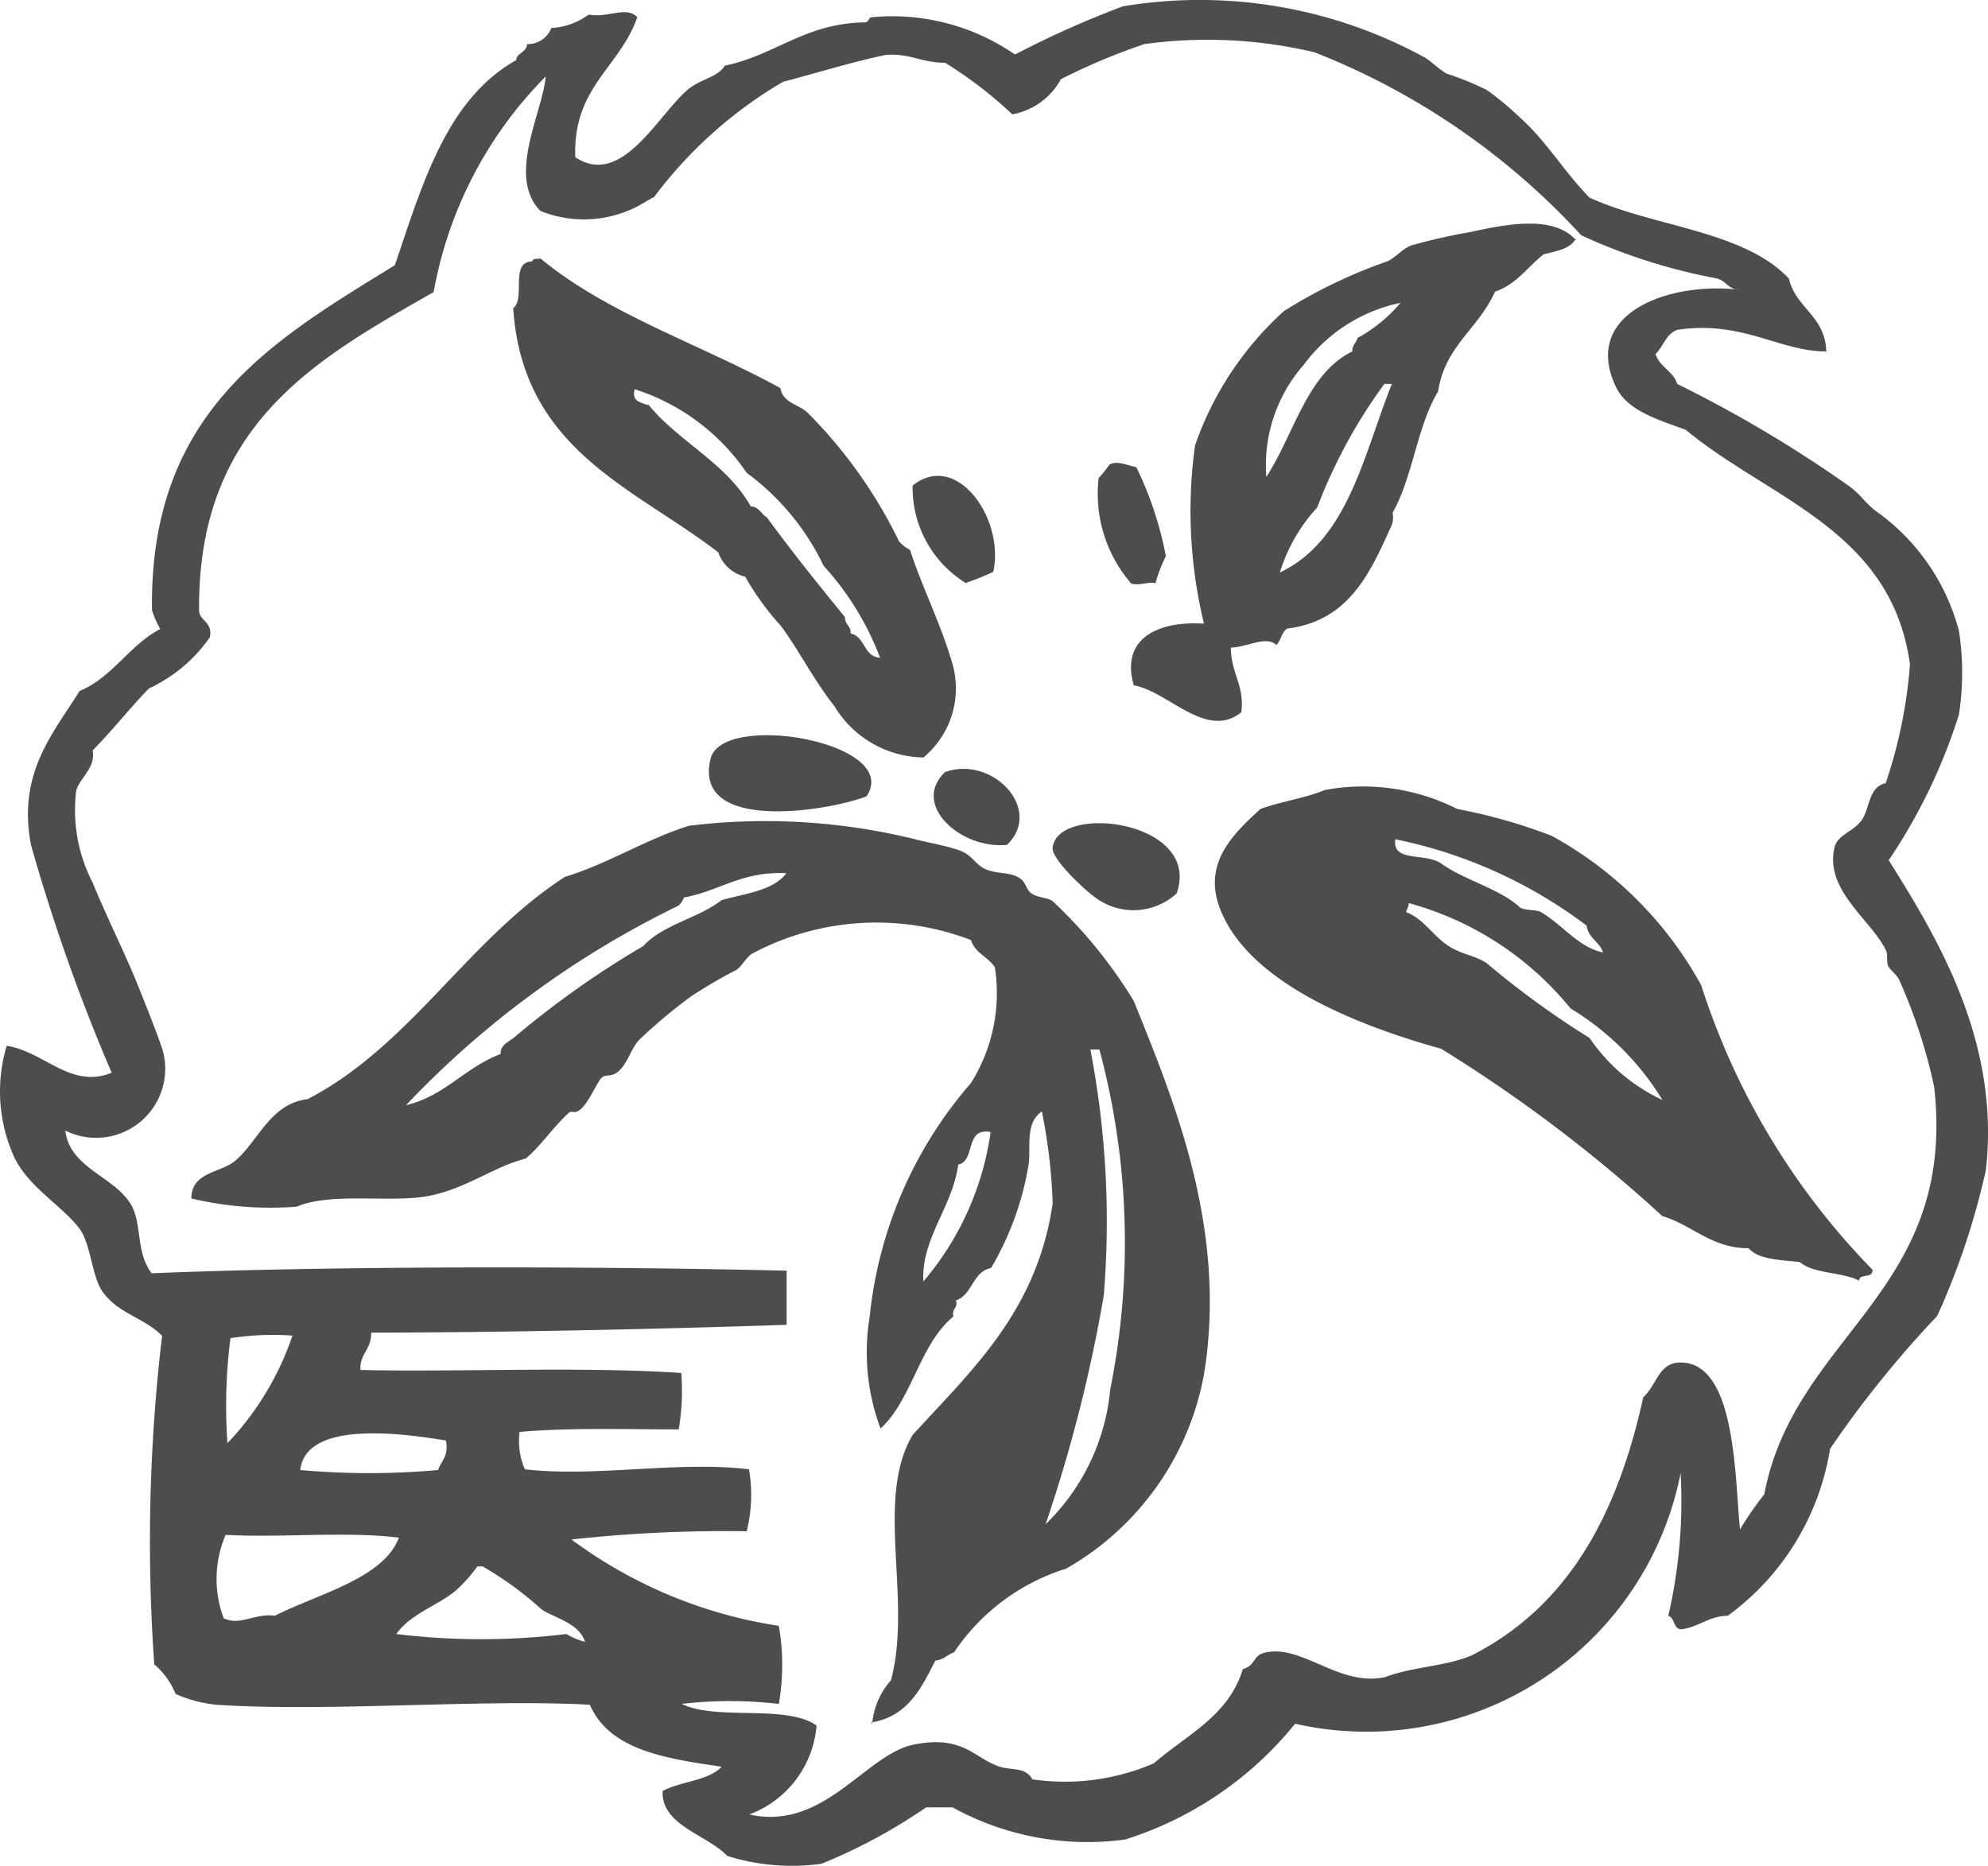 <svg xmlns="http://www.w3.org/2000/svg" width="40.631" height="38.14" viewBox="0 0 40.631 38.14"><g id="レイヤー_2" data-name="レイヤー 2"><g id="レイヤー_1-2" data-name="レイヤー 1"><path d="M37.334,7.185c-.977,0-1.71-.641-3.054-.443-.229.084-.282.336-.443.496.084.267.359.344.443.611a26.05,26.05,0,0,1,3.497,2.077c.252.176.359.382.603.55a4.359,4.359,0,0,1,1.657,2.42,5.573,5.573,0,0,1,0,1.71,11.452,11.452,0,0,1-1.435,2.978c.954,1.527,2.29,3.68,1.985,6.337a15.147,15.147,0,0,1-.993,2.978,21.683,21.683,0,0,0-2.191,2.718,5.245,5.245,0,0,1-2.092,3.413c-.374,0-.588.229-.939.275-.183,0-.13-.229-.275-.275a10.437,10.437,0,0,0,.252-2.917,6.549,6.549,0,0,1-7.879,5.123,7.269,7.269,0,0,1-3.474,2.367,5.719,5.719,0,0,1-3.527-.657h-.542a11.116,11.116,0,0,1-2.138,1.153,4.413,4.413,0,0,1-1.924-.16c-.412-.435-1.359-.626-1.321-1.328.366-.199.931-.206,1.206-.496-1.145-.168-2.29-.336-2.695-1.267-2.252-.122-5.344.153-7.635,0a2.718,2.718,0,0,1-.832-.221,1.527,1.527,0,0,0-.435-.603,35.723,35.723,0,0,1,.16-6.719c-.389-.382-.878-.443-1.206-.886-.237-.313-.244-1.008-.496-1.321C1.244,24.63.595,24.272.297,23.668A3.252,3.252,0,0,1,.137,21.378c.763.115,1.313.893,2.145.55a38.064,38.064,0,0,1-1.649-4.657c-.282-1.481.466-2.29.993-3.146.68-.282,1.008-.931,1.649-1.267a1.924,1.924,0,0,1-.168-.382c-.061-4.077,2.489-5.528,4.963-7.055.565-1.657,1.054-3.39,2.481-4.192,0-.145.214-.153.221-.328a.512.512,0,0,0,.496-.328A1.428,1.428,0,0,0,12.032.298c.389.076.763-.183.993.053-.351,1.023-1.321,1.428-1.267,2.863.947.626,1.672-.84,2.29-1.374.267-.229.626-.26.763-.496,1.046-.221,1.634-.863,2.848-.886.122,0,.076-.107.168-.107a4.421,4.421,0,0,1,2.917.763,20.082,20.082,0,0,1,2.206-.985,9.574,9.574,0,0,1,6.169,1.046c.137.084.298.244.443.328a6.272,6.272,0,0,1,.825.336,6.177,6.177,0,0,1,.664.55C31.623,2.901,31.936,3.474,32.486,4.039c1.313.603,3.153.672,4.077,1.657.137.611.763.763.763,1.527m-2.214-1.527a11.758,11.758,0,0,1-2.794-.886A14.69,14.69,0,0,0,26.866,1.069a9.475,9.475,0,0,0-3.474-.168,12.757,12.757,0,0,0-1.71.718,1.413,1.413,0,0,1-.993.718A8.513,8.513,0,0,0,19.316,1.283c-.489,0-.718-.199-1.214-.16-.725.153-1.397.366-2.1.55A8.925,8.925,0,0,0,13.36,4.039c-.053,0-.069.046-.115.053a2.384,2.384,0,0,1-2.199.221c-.695-.71.046-2.016.107-2.749A8.336,8.336,0,0,0,8.863,5.971C6.466,7.337,4.038,8.673,4.069,12.476c0,.214.282.229.221.55a3.107,3.107,0,0,1-1.244,1.046c-.397.405-.763.878-1.153,1.267.069.359-.267.565-.336.825a3.237,3.237,0,0,0,.336,1.878c.275.672.657,1.443.878,1.985s.42,1.046.55,1.428A1.412,1.412,0,0,1,1.335,23.111c.092.763.97.924,1.328,1.489.252.397.099.977.435,1.428,3.55-.145,8.696-.153,12.979-.053v1.107c-2.794.092-5.612.153-8.49.16,0,.359-.237.428-.221.763,1.993.046,4.489-.076,6.558.061a4.642,4.642,0,0,1-.053,1.153c-1.092,0-2.245-.038-3.252.053a1.466,1.466,0,0,0,.107.763c1.443.168,3.123-.176,4.581,0a3.054,3.054,0,0,1-.046,1.267,28.684,28.684,0,0,0-3.581.168A9.496,9.496,0,0,0,15.918,33.235a4.665,4.665,0,0,1,0,1.596,8.627,8.627,0,0,0-1.985,0c.718.351,2.138,0,2.756.443a2.123,2.123,0,0,1-1.374,1.817c1.527.344,2.374-1.229,3.359-1.428s1.222.252,1.71.435c.267.107.557,0,.718.275a4.581,4.581,0,0,0,2.481-.328c.664-.58,1.527-.962,1.817-1.924.275-.084.191-.267.443-.336.763-.191,1.527.71,2.474.496.534-.206,1.252-.221,1.764-.443,1.977-1.008,2.978-2.878,3.504-5.276.29-.267.313-.71.763-.71,1.13,0,1.107,2.329,1.214,3.413a6.658,6.658,0,0,1,.496-.718c.626-3.283,3.94-4.115,3.474-8.322a10.872,10.872,0,0,0-.718-2.199c-.046-.099-.176-.191-.221-.275s0-.237-.053-.336c-.313-.626-1.252-1.222-1.046-2.092.061-.26.374-.313.55-.55s.137-.687.496-.763a9.826,9.826,0,0,0,.496-2.428c-.374-2.749-2.871-3.375-4.581-4.795-.603-.221-1.199-.397-1.428-.878-.71-1.489,1.054-2.161,2.535-1.985-.229,0-.275-.168-.443-.221M4.71,27.356a10.773,10.773,0,0,0-.061,2.145,5.955,5.955,0,0,0,1.328-2.199,5.604,5.604,0,0,0-1.267.053m1.428,2.695a15.782,15.782,0,0,0,2.817,0c.061-.191.221-.282.16-.603-.924-.153-2.863-.412-2.978.603m-1.527,1.328a2.291,2.291,0,0,0-.038,1.703c.344.16.626-.107,1.046-.053.893-.45,2.222-.763,2.535-1.596-1.046-.13-2.329,0-3.474-.053m6.398,1.527a7.004,7.004,0,0,0-1.214-.886H9.757a3.108,3.108,0,0,1-.443.496c-.382.313-.924.473-1.214.886a14.291,14.291,0,0,0,3.474,0,1.527,1.527,0,0,0,.382.16c-.115-.382-.626-.489-.878-.657" style="fill:#4d4d4d;fill-rule:evenodd"/><path d="M32.211,4.871c-.115.221-.397.26-.664.328-.328.26-.557.618-.993.763-.336.763-1.023,1.107-1.161,2.039-.428.702-.519,1.756-.931,2.481a.466.466,0,0,1-.053.328c-.428.954-.87,1.886-2.1,2.039-.115.069-.13.244-.221.336-.214-.199-.596.046-.931.053,0,.527.282.763.214,1.321-.718.573-1.481-.42-2.199-.55-.275-.954.489-1.321,1.435-1.26a9.78,9.78,0,0,1-.183-3.642A6.627,6.627,0,0,1,26.24,6.36a10.3,10.3,0,0,1,2.107-1.015c.168-.069.313-.26.496-.328a11.934,11.934,0,0,1,1.214-.275c.763-.168,1.703-.344,2.153.168M26.645,7.459a3.1,3.1,0,0,0-.763,2.29c.573-.886.832-2.115,1.756-2.565,0-.137.084-.176.107-.275a3.092,3.092,0,0,0,.878-.718A3.283,3.283,0,0,0,26.645,7.459m1.649.389A10.689,10.689,0,0,0,26.92,10.376a3.466,3.466,0,0,0-.763,1.328c1.397-.664,1.71-2.405,2.29-3.856Z" style="fill:#4d4d4d;fill-rule:evenodd"/><path d="M10.879,5.345c0-.069.099-.046.168-.061,1.374,1.138,3.275,1.756,4.902,2.649.053.305.366.328.55.496a9.742,9.742,0,0,1,1.878,2.642.809.809,0,0,0,.221.168c.267.817.641,1.527.878,2.367a1.832,1.832,0,0,1-.603,1.878,2.161,2.161,0,0,1-1.817-1.046c-.42-.527-.763-1.206-1.107-1.657a5.399,5.399,0,0,1-.718-.993.763.763,0,0,1-.55-.496c-1.71-1.321-4.001-2.084-4.192-4.993.26-.191-.076-.954.389-.954m2.367,2.917c.611.763,1.603,1.199,2.1,2.092.168,0,.214.16.328.221.512.702,1.054,1.374,1.596,2.039,0,.168.13.176.115.336.305.061.26.473.603.496A5.841,5.841,0,0,0,16.834,11.567a5.062,5.062,0,0,0-1.573-1.901,4.375,4.375,0,0,0-2.29-1.71c-.069.267.145.267.275.328" style="fill:#4d4d4d;fill-rule:evenodd"/><path d="M23.828,11.369a3.054,3.054,0,0,0-.214.557c-.099-.053-.344.061-.496,0a2.802,2.802,0,0,1-.664-2.153,2.913,2.913,0,0,0,.221-.275c.153-.084.321,0,.55.053a7.261,7.261,0,0,1,.603,1.817" style="fill:#4d4d4d;fill-rule:evenodd"/><path d="M19.751,11.926a2.29,2.29,0,0,1-1.099-2c.893-.718,1.886.664,1.649,1.764a5.154,5.154,0,0,1-.55.221" style="fill:#4d4d4d;fill-rule:evenodd"/><path d="M17.712,16.278c-.763.298-3.558.763-3.191-.763.229-.985,3.924-.344,3.191.763" style="fill:#4d4d4d;fill-rule:evenodd"/><path d="M19.316,15.781c.97-.344,2.016.763,1.267,1.489-.947.099-1.97-.825-1.267-1.489" style="fill:#4d4d4d;fill-rule:evenodd"/><path d="M38.273,25.959c0,.191-.275.061-.275.221-.351-.183-.931-.137-1.214-.382-.405-.046-.84-.046-1.046-.282-.763,0-1.145-.473-1.764-.657A29.898,29.898,0,0,0,29.455,21.439c-1.611-.45-3.924-1.313-4.52-2.863-.359-.931.267-1.527.825-2.039.42-.153.916-.221,1.321-.389a4.268,4.268,0,0,1,2.703.389,10.98,10.98,0,0,1,1.932.55,7.704,7.704,0,0,1,3.054,3.054,14.72,14.72,0,0,0,3.504,5.818m-8.818-8.307c.45.328,1.199.519,1.596.886.092.084.336.046.443.107.45.267.763.718,1.267.825-.069-.221-.298-.29-.336-.55a9.689,9.689,0,0,0-3.909-1.764c-.069.481.611.267.939.496m-.718.993c.344.13.534.458.825.664s.58.214.825.382a17.804,17.804,0,0,0,2.1,1.527,3.657,3.657,0,0,0,1.489,1.267,5.589,5.589,0,0,0-1.878-1.871,6.444,6.444,0,0,0-3.306-2.153c0,.107-.061.122-.053.221" style="fill:#4d4d4d;fill-rule:evenodd"/><path d="M17.827,35.235a1.527,1.527,0,0,1,.382-.886c.443-1.649-.336-3.695.443-5.016,1.206-1.321,2.542-2.527,2.863-4.734a11.316,11.316,0,0,0-.221-1.878c-.359.237-.214.763-.275,1.107a6.108,6.108,0,0,1-.763,2.092c-.382.076-.374.542-.718.664.046.168-.092.16-.053.328-.695.573-.84,1.695-1.489,2.29a4.474,4.474,0,0,1-.221-2.29,8.612,8.612,0,0,1,2.069-4.772,3.451,3.451,0,0,0,.489-2.367c-.137-.214-.405-.29-.489-.557a5.398,5.398,0,0,0-4.466.275c-.122.069-.206.252-.328.336a9.712,9.712,0,0,0-.939.55,10.992,10.992,0,0,0-1.046.878c-.16.168-.221.435-.389.611s-.29.076-.382.168-.229.435-.389.603-.206.053-.275.107c-.336.305-.573.68-.886.939-.664.168-1.199.611-1.977.763s-1.993-.084-2.703.221a7.047,7.047,0,0,1-2.153-.168c0-.542.588-.519.886-.763.481-.397.718-1.176,1.489-1.267C8.39,21.378,9.558,19.21,11.543,17.927c.909-.282,1.642-.763,2.535-1.046a12.804,12.804,0,0,1,4.627.275c.29.076.596.122.886.221s.328.29.55.389.466.061.657.16.153.244.282.336.336.084.435.16a9.704,9.704,0,0,1,1.657,2.039c.802,1.993,1.924,4.642,1.435,7.635a5.764,5.764,0,0,1-2.817,3.97A4.291,4.291,0,0,0,19.499,33.777c-.137.046-.214.153-.382.168-.29.573-.573,1.153-1.321,1.267M13.979,18.347a.435.435,0,0,1-.115.168,19.217,19.217,0,0,0-5.566,4.077C9.1,22.401,9.489,21.828,10.23,21.546c0-.191.16-.244.275-.336a18.851,18.851,0,0,1,2.642-1.871c.405-.443,1.122-.565,1.603-.939.481-.137,1.054-.191,1.321-.55-.909-.046-1.367.366-2.092.496m8.582,8.124a30.364,30.364,0,0,1-1.191,4.688,4.404,4.404,0,0,0,1.321-2.756,15.209,15.209,0,0,0-.221-6.948H22.285a18.545,18.545,0,0,1,.275,5.016m-2.97-2.695c-.115.901-.763,1.527-.718,2.42a5.977,5.977,0,0,0,1.374-3.054c-.534-.099-.298.58-.657.664" style="fill:#4d4d4d;fill-rule:evenodd"/><path d="M24.049,18.263a1.306,1.306,0,0,1-1.703.053c-.206-.153-.863-.763-.832-.993.115-.909,3.054-.55,2.535.939" style="fill:#4d4d4d;fill-rule:evenodd"/></g></g></svg>